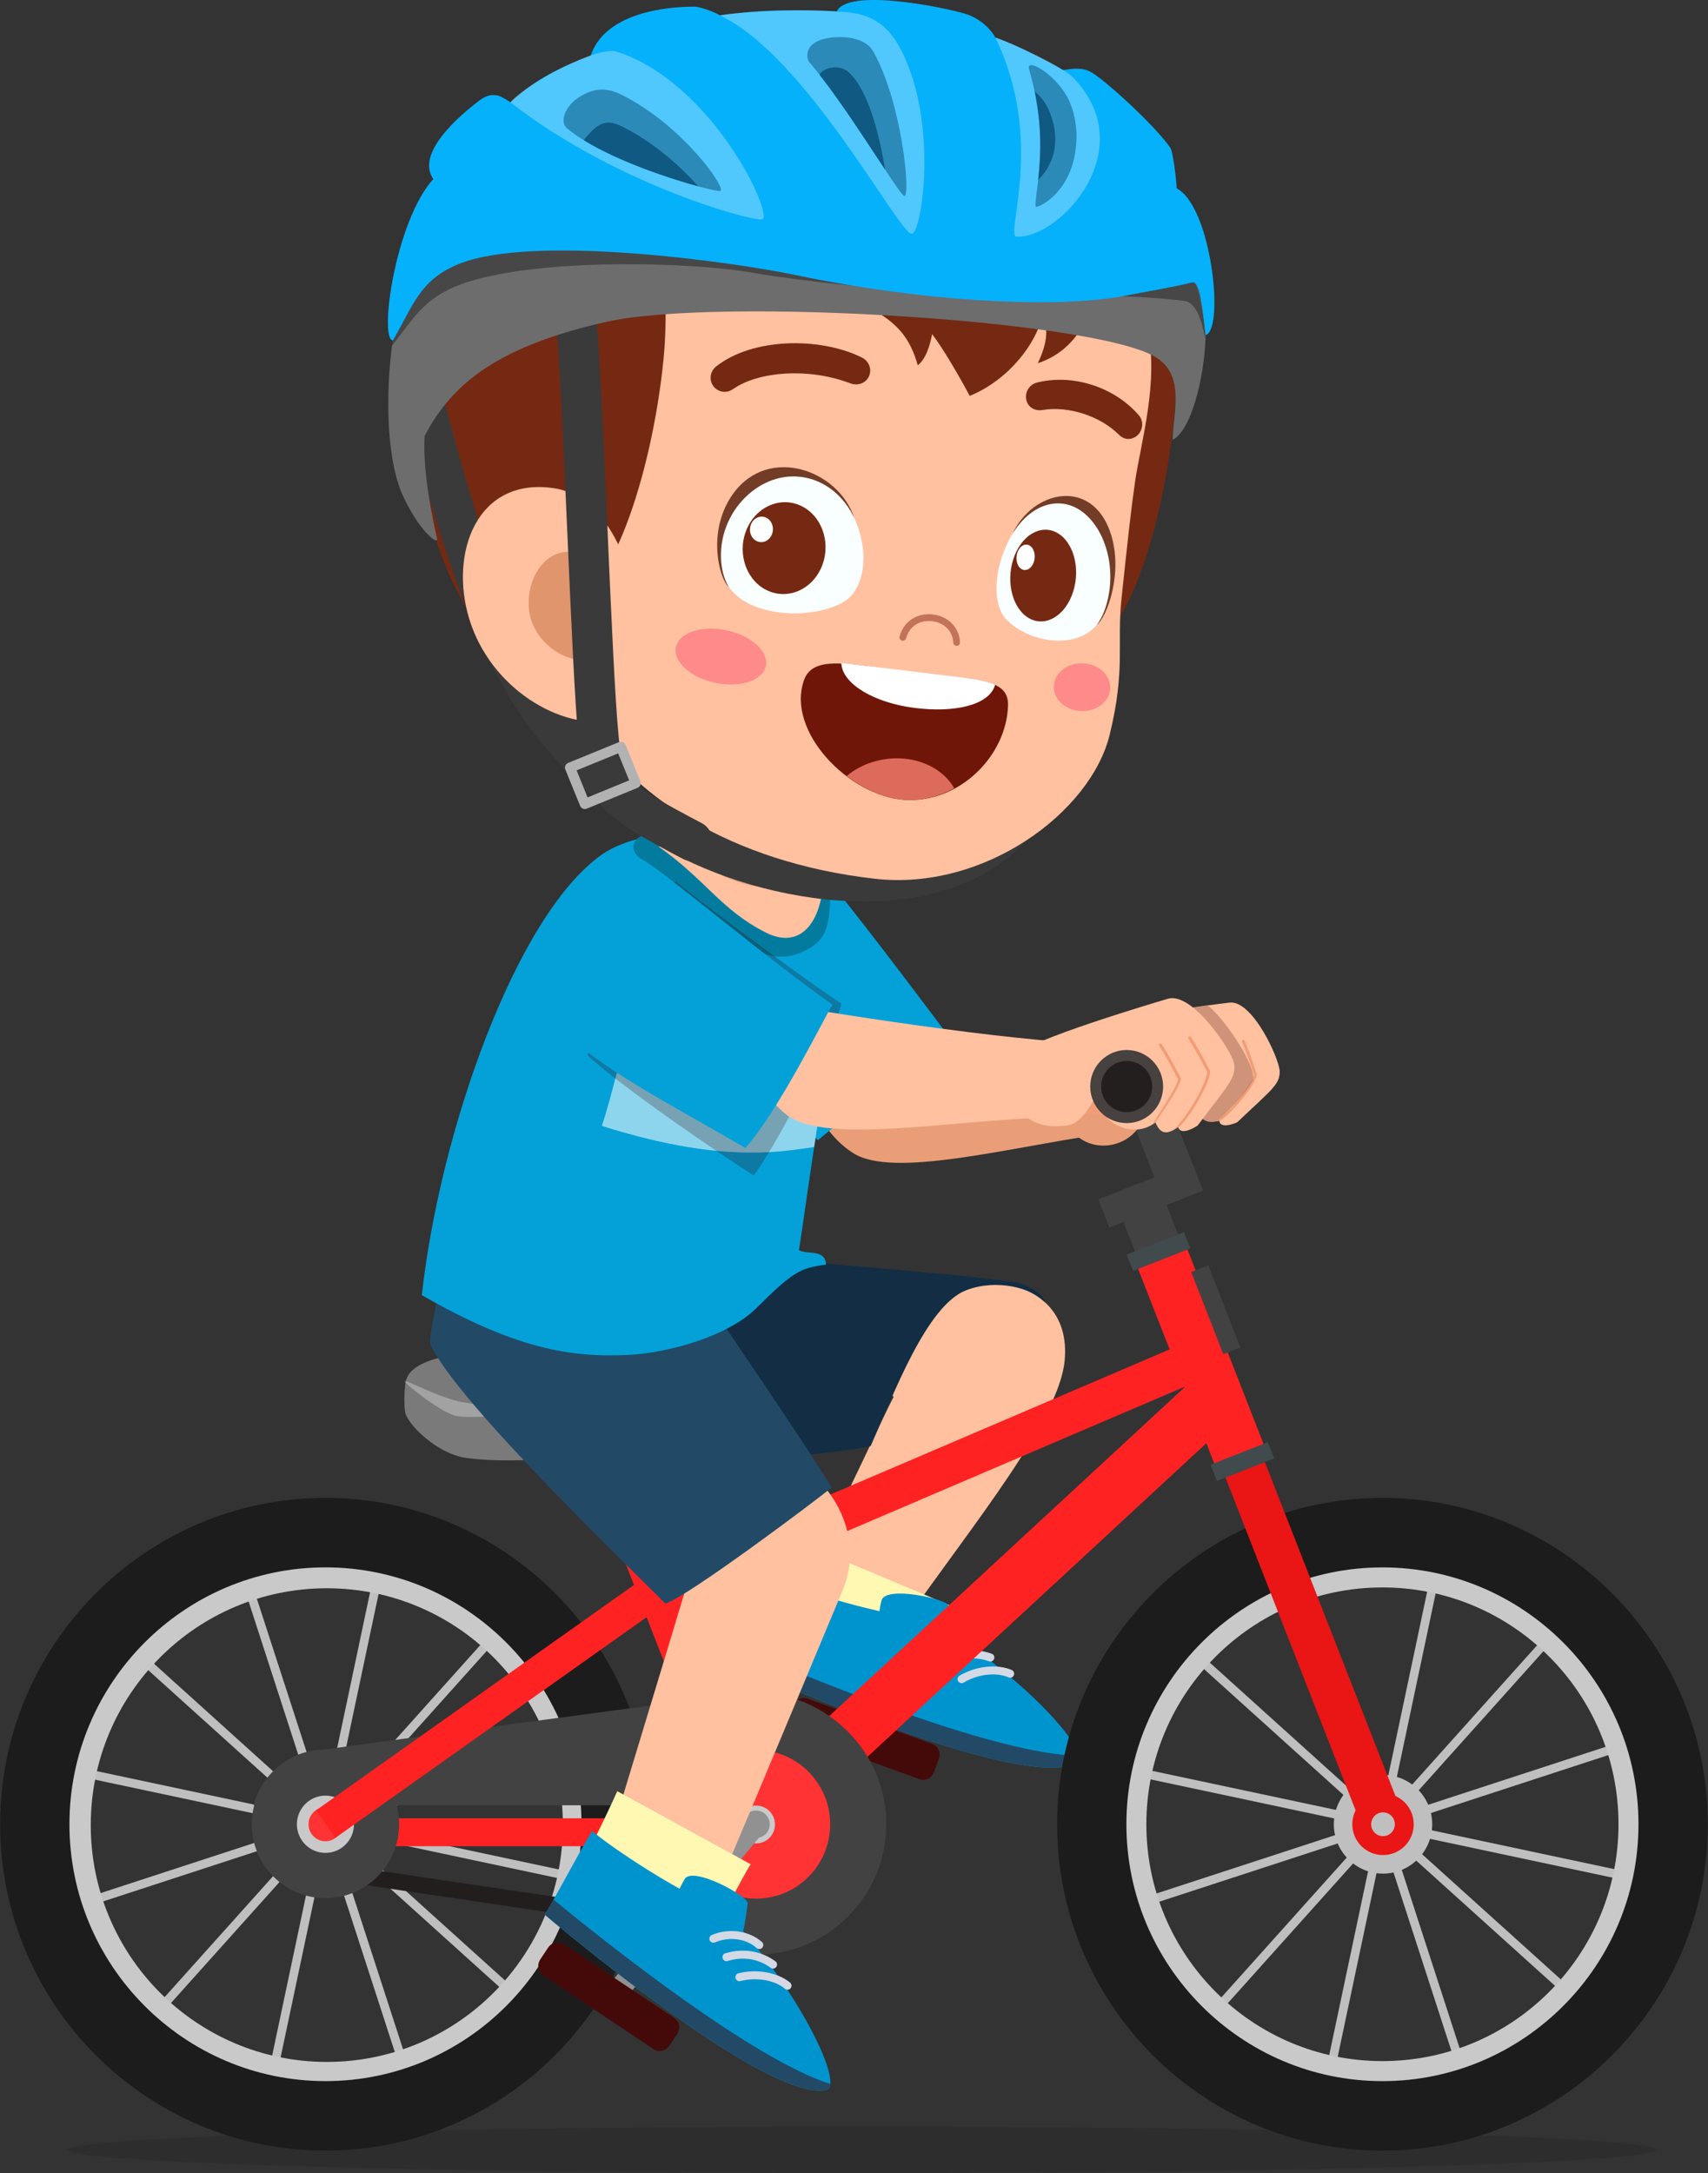 <svg width="125" height="159" xmlns="http://www.w3.org/2000/svg" xmlns:xlink="http://www.w3.org/1999/xlink" xml:space="preserve" overflow="hidden"><rect width="100%" height="100%" fill="#333333" stroke="none"/><defs><clipPath id="clip0"><rect x="1025" y="57" width="125" height="159"/></clipPath></defs><g clip-path="url(#clip0)" transform="translate(-1025 -57)"><path d="M59.106 114.709C60.591 115.75 65.727 118.121 66.365 118.089 71.331 111.049 77.499 103.529 77.906 99.269 78.218 96.007 76.353 93.584 71.543 93.377 66.354 93.155 62.079 92.768 58.829 92.681 56.474 94.397 64.822 101.359 65.396 101.897 64.627 103.316 61.762 109.635 59.106 114.709Z" fill="#FFC19F" transform="matrix(1 0 0 1.003 1025.01 57)"/><path d="M63.71 105.49C65.417 101.656 67.801 95.234 70.707 94.123 72.941 93.269 75.509 93.963 76.424 94.977 76.457 94.499 75.221 93.699 74.248 93.542 70.966 93.014 52.479 91.421 49.515 91.514 49.515 91.514 49.134 105.027 50.371 106.826 50.371 106.826 61.379 106.089 63.71 105.49Z" fill="#122D44" transform="matrix(1 0 0 1.003 1025.01 57)"/><path d="M56.604 118.81C56.553 118.976 66.716 123.23 66.822 123.048 67.734 121.471 69.09 118.076 69.589 117.148L58.734 112.597C58.147 114.476 56.975 117.619 56.604 118.81Z" fill="#FFF8B3" transform="matrix(1 0 0 1.003 1025.01 57)"/><path d="M69.682 119.187C69.664 118.609 69.519 117.848 69.431 117.163 69.365 116.654 64.782 115.642 64.502 116.761 64.43 117.048 64.382 117.304 64.35 117.54 63.568 117.361 62.722 117.151 61.835 116.905 59.907 116.372 58.2 115.798 57.024 115.312 56.522 117.068 55.947 120.176 55.406 122.131 55.406 122.131 74.871 130.79 78.784 128.599 79.886 127.982 75.651 123.065 69.682 119.187Z" fill="#0094CE" transform="matrix(1 0 0 1.003 1025.01 57)"/><path d="M55.717 120.899C55.612 121.337 55.508 121.759 55.405 122.131 55.405 122.131 74.87 130.79 78.783 128.599 78.938 128.512 78.985 128.338 78.939 128.095 73.029 127.978 60.58 122.956 55.717 120.899Z" fill="#224A66" transform="matrix(1 0 0 1.003 1025.01 57)"/><path d="M70.973 120.1C71.121 120.167 71.294 120.109 71.364 119.963 71.434 119.818 71.373 119.642 71.227 119.572 70.106 119.034 68.597 119.253 67.556 120.115 67.431 120.218 67.414 120.403 67.516 120.528 67.556 120.575 67.608 120.607 67.663 120.622 67.752 120.647 67.852 120.629 67.928 120.566 68.8 119.845 70.052 119.65 70.973 120.1ZM72.367 121.194C72.516 121.26 72.688 121.171 72.743 121.018 72.799 120.865 72.72 120.698 72.567 120.643 71.355 120.199 70.012 120.375 68.883 121.114 68.748 121.203 68.71 121.384 68.799 121.52 68.839 121.581 68.9 121.623 68.967 121.641 69.045 121.663 69.132 121.652 69.205 121.604 70.536 120.731 71.757 120.972 72.367 121.194ZM74.034 121.83C72.956 121.367 71.388 121.541 70.214 122.245 70.076 122.328 70.03 122.508 70.114 122.647 70.154 122.714 70.217 122.759 70.287 122.779 70.362 122.8 70.444 122.791 70.516 122.748 71.538 122.135 72.898 121.967 73.804 122.37 73.956 122.438 74.125 122.364 74.189 122.216 74.251 122.066 74.182 121.893 74.034 121.83Z" fill="#D3DAE5" transform="matrix(1 0 0 1.003 1025.01 57)"/><path d="M67.307 129.805 58.135 126.487C57.72 126.337 57.515 125.853 57.677 125.405L58.022 124.452C58.184 124.005 58.652 123.763 59.066 123.913L68.238 127.231C68.653 127.381 68.858 127.866 68.696 128.313L68.351 129.266C68.189 129.714 67.722 129.954 67.307 129.805Z" fill="#440A0A" transform="matrix(1 0 0 1.003 1025.01 57)"/><path d="M121.242 156.837C121.242 157.774 95.2 158.534 63.074 158.534 30.948 158.534 4.905 157.774 4.905 156.837 4.905 155.9 30.948 155.14 63.074 155.14 95.2 155.14 121.242 155.9 121.242 156.837Z" fill="#000000" fill-opacity="0.11" transform="matrix(1 0 0 1.003 1025.01 57)"/><path d="M2.95 128.983 3.081 128.362 22.718 132.526 7.794 119.102 8.218 118.631 23.133 132.059 16.93 112.967 17.533 112.771 23.745 131.86 27.909 112.221 28.53 112.353 24.364 131.991 37.79 117.067 38.262 117.491 24.836 132.415 43.924 126.202 44.121 126.804 25.033 133.017 44.67 137.182 44.538 137.802 24.901 133.638 39.825 147.063 39.401 147.533 24.477 134.109 30.69 153.197 30.086 153.394 23.874 134.305 19.71 153.943 19.09 153.811 23.254 134.174 9.829 149.098 9.358 148.673 22.783 133.749 3.695 139.963 3.498 139.359 22.586 133.147Z" fill="#BFBFBF" transform="matrix(1 0 0 1.003 1025.01 57)"/><path d="M1.844 133.144C1.844 145.329 11.723 155.208 23.909 155.208 36.095 155.208 45.974 145.329 45.974 133.144 45.974 120.958 36.095 111.079 23.909 111.079 11.723 111.079 1.844 120.958 1.844 133.144ZM6.632 133.144C6.632 123.602 14.367 115.866 23.909 115.866 33.451 115.866 41.186 123.601 41.186 133.144 41.186 142.686 33.451 150.421 23.909 150.421 14.368 150.421 6.632 142.686 6.632 133.144Z" fill="#C9C9C9" transform="matrix(1 0 0 1.003 1025.01 57)"/><path d="M0 133.082C0 119.953 10.681 109.273 23.809 109.273 36.938 109.273 47.619 119.954 47.619 133.082 47.619 146.21 36.938 156.892 23.809 156.892 10.681 156.892 0 146.212 0 133.082ZM5.072 133.082C5.072 143.414 13.477 151.821 23.809 151.821 34.142 151.821 42.548 143.415 42.548 133.082 42.548 122.749 34.142 114.343 23.809 114.343 13.477 114.343 5.072 122.75 5.072 133.082Z" fill="#1C1C1C" transform="matrix(1 0 0 1.003 1025.01 57)"/><path d="M80.304 128.985 80.434 128.364 100.072 132.528 85.148 119.103 85.572 118.632 100.496 132.058 94.284 112.97 94.886 112.773 101.098 131.861 105.262 112.223 105.882 112.356 101.718 131.992 115.144 117.068 115.615 117.492 102.19 132.416 121.278 126.204 121.475 126.807 102.387 133.019 122.024 137.183 121.892 137.804 102.255 133.64 117.179 147.065 116.754 147.534 101.83 134.11 108.042 153.198 107.44 153.395 101.228 134.306 97.064 153.944 96.444 153.812 100.608 134.175 87.183 149.099 86.712 148.675 100.136 133.751 81.048 139.964 80.852 139.361 99.94 133.148Z" fill="#BFBFBF" transform="matrix(1 0 0 1.003 1025.01 57)"/><path d="M79.099 133.083C79.099 145.269 88.977 155.148 101.163 155.148 113.349 155.148 123.228 145.269 123.228 133.083 123.228 120.898 113.349 111.019 101.163 111.019 88.977 111.019 79.099 120.898 79.099 133.083ZM83.886 133.083C83.886 123.541 91.621 115.806 101.163 115.806 110.704 115.806 118.44 123.541 118.44 133.083 118.44 142.625 110.705 150.361 101.163 150.361 91.622 150.361 83.886 142.626 83.886 133.083Z" fill="#C9C9C9" transform="matrix(1 0 0 1.003 1025.01 57)"/><path d="M97.606 133.083C97.606 135.071 99.218 136.683 101.206 136.683 103.194 136.683 104.806 135.071 104.806 133.083 104.806 131.096 103.194 129.484 101.206 129.484 99.218 129.484 97.606 131.096 97.606 133.083Z" fill="#BFBFBF" transform="matrix(1 0 0 1.003 1025.01 57)"/><path d="M77.354 133.083C77.354 119.954 88.035 109.274 101.163 109.274 114.291 109.274 124.973 119.955 124.973 133.083 124.973 146.213 114.291 156.893 101.163 156.893 88.035 156.893 77.354 146.213 77.354 133.083ZM82.425 133.083C82.425 143.415 90.831 151.822 101.163 151.822 111.495 151.822 119.902 143.417 119.902 133.083 119.902 122.75 111.496 114.345 101.163 114.345 90.831 114.345 82.425 122.751 82.425 133.083Z" fill="#1C1C1C" transform="matrix(1 0 0 1.003 1025.01 57)"/><path d="M98.958 133.083C98.958 134.325 99.964 135.331 101.206 135.331 102.448 135.331 103.455 134.325 103.455 133.083 103.455 131.841 102.449 130.835 101.206 130.835 99.964 130.835 98.958 131.843 98.958 133.083Z" fill="#EA1515" transform="matrix(1 0 0 1.003 1025.01 57)"/><path d="M52.407 141.225C51.534 141.225 26.514 137.483 23.666 137.058L23.838 135.891C34.893 137.546 51.627 140.017 52.413 140.045L52.407 141.225Z" fill="#231E1E" transform="matrix(1 0 0 1.003 1025.01 57)"/><path d="M70.321 93.601 74.409 93.601 74.409 141.313 70.321 141.313Z" fill="#FF2222" transform="matrix(0.677 0.736 -0.734 0.679 1134.51 41.605)"/><path d="M48.102 99.357 50.508 99.357 50.508 136.582 48.102 136.582Z" fill="#424242" transform="matrix(0.931 -0.366 0.365 0.933 985.385 83.19)"/><path d="M48.739 108.718 52.735 108.718 52.735 134.159 48.739 134.159Z" fill="#FF2222" transform="matrix(0.931 -0.366 0.365 0.933 984.218 83.954)"/><path d="M22.777 132.647 54.451 132.647 54.451 134.684 22.777 134.684Z" fill="#FF2222" transform="matrix(1 0 0 1.003 1025.01 57)"/><path d="M64.671 131.698C63.993 127.053 60.054 123.468 55.222 123.468 54.369 123.468 23.753 127.629 23.753 127.629 21.245 127.654 19.162 129.376 18.553 131.698L64.671 131.698Z" fill="#424242" transform="matrix(1 0 0 1.003 1025.01 57)"/><path d="M29.198 133.083C29.198 136.061 26.785 138.474 23.807 138.474 20.83 138.474 18.416 136.061 18.416 133.083 18.416 130.106 20.83 127.692 23.807 127.692 26.785 127.692 29.198 130.106 29.198 133.083Z" fill="#424242" transform="matrix(1 0 0 1.003 1025.01 57)"/><path d="M21.719 133.083C21.719 134.237 22.654 135.172 23.807 135.172 24.961 135.172 25.896 134.236 25.896 133.083 25.896 131.929 24.96 130.994 23.807 130.994 22.653 130.995 21.719 131.93 21.719 133.083Z" fill="#C9C9C9" transform="matrix(1 0 0 1.003 1025.01 57)"/><path d="M25.047 133.083C25.047 133.768 24.492 134.323 23.807 134.323 23.123 134.323 22.568 133.768 22.568 133.083 22.568 132.399 23.123 131.844 23.807 131.844 24.492 131.844 25.047 132.399 25.047 133.083Z" fill="#FF3333" transform="matrix(1 0 0 1.003 1025.01 57)"/><path d="M1087.07 183.721C1090.79 187.451 1090.79 193.498 1087.07 197.228 1083.35 200.958 1077.32 200.958 1073.6 197.228 1069.88 193.498 1069.88 187.451 1073.6 183.721 1077.32 179.992 1083.35 179.992 1087.07 183.721Z" fill="#424242"/><path d="M49.897 133.083C49.897 136.08 52.325 138.508 55.322 138.508 58.318 138.508 60.746 136.08 60.746 133.083 60.746 130.087 58.318 127.659 55.322 127.659 52.327 127.659 49.897 130.088 49.897 133.083Z" fill="#FF3333" transform="matrix(1 0 0 1.003 1025.01 57)"/><path d="M56.766 133.233C56.766 133.996 56.147 134.615 55.384 134.615 54.62 134.615 54.001 133.996 54.001 133.233 54.001 132.469 54.62 131.85 55.384 131.85 56.147 131.85 56.766 132.469 56.766 133.233Z" fill="#C9C9C9" transform="matrix(0.789 -0.615 0.613 0.791 954.966 119.173)"/><path d="M54.322 133.083C54.322 133.635 54.77 134.082 55.323 134.082 55.874 134.082 56.322 133.635 56.322 133.083 56.322 132.532 55.874 132.083 55.323 132.083 54.77 132.084 54.322 132.532 54.322 133.083Z" fill="#919191" transform="matrix(1 0 0 1.003 1025.01 57)"/><path d="M24.54 134.069 23.133 132.059 48.031 114.464 49.447 116.469Z" fill="#FF2222" transform="matrix(1 0 0 1.003 1025.01 57)"/><path d="M45.622 145.972 44.416 144.964 54.726 132.572 55.932 133.581Z" fill="#919191" transform="matrix(1 0 0 1.003 1025.01 57)"/><path d="M29.649 103.084C29.93 104.015 31.978 106.035 34.064 106.351 39.66 107.197 56.255 105.047 56.547 102.115 56.745 100.14 30.825 96.03 29.698 100.733 29.609 101.108 29.517 102.295 29.649 103.084Z" fill="#7A7A7A" transform="matrix(1 0 0 1.003 1025.01 57)"/><path d="M39.704 102.973C39.456 103.013 34.328 103.62 33.223 103.256 31.938 102.833 29.296 100.693 29.628 100.748 29.991 100.808 32.025 101.867 33.495 102.219 34.93 102.564 40.037 102.919 39.704 102.973Z" fill="#FFFFFF" fill-opacity="0.3" transform="matrix(1 0 0 1.003 1025.01 57)"/><path d="M47.84 149.503 39.721 144.097C39.353 143.851 39.27 143.332 39.534 142.937L40.096 142.094C40.359 141.697 40.872 141.575 41.238 141.82L49.357 147.226C49.725 147.47 49.808 147.99 49.544 148.386L48.982 149.229C48.719 149.624 48.208 149.747 47.84 149.503Z" fill="#440A0A" transform="matrix(1 0 0 1.003 1025.01 57)"/><path d="M91.582 90.268 94.678 90.268 94.678 134.77 91.582 134.77Z" fill="#EA1515" transform="matrix(0.931 -0.366 0.365 0.933 990.387 98.853)"/><path d="M83.392 87.968 86.782 87.968 86.782 96.011 83.392 96.011Z" fill="#424242" transform="matrix(0.931 -0.366 0.365 0.933 997.328 94.481)"/><path d="M85.969 91.255 89.848 91.255 89.848 107.135 85.969 107.135Z" fill="#FF2222" transform="matrix(0.931 -0.366 0.365 0.933 994.889 96.018)"/><path d="M88.636 106.098 93.14 106.098 93.14 107.375 88.636 107.375Z" fill="#414A4C" transform="matrix(0.931 -0.366 0.365 0.933 992.349 97.623)"/><path d="M80.502 86.167 87.867 86.167 87.867 88.374 80.502 88.374Z" fill="#424242" transform="matrix(0.931 -0.366 0.365 0.933 998.983 93.831)"/><path d="M89.537 98.783 90.749 98.309C90.759 98.305 90.764 98.293 90.76 98.283L88.426 92.326C88.421 92.316 88.41 92.311 88.399 92.315L87.187 92.789C87.177 92.792 87.172 92.805 87.176 92.815L89.51 98.772C89.515 98.782 89.527 98.788 89.537 98.783Z" fill="#424242" transform="matrix(1 0 0 1.003 1025.01 57)"/><path d="M82.505 90.758 87.008 90.758 87.008 92.035 82.505 92.035Z" fill="#414A4C" transform="matrix(0.931 -0.366 0.365 0.933 997.521 94.32)"/><path d="M66.142 85.624 69.081 85.624 69.081 129.938 66.142 129.938Z" fill="#FF2222" transform="matrix(0.392 0.922 -0.919 0.393 1165.19 60.321)"/><path d="M83.915 80.875 86.865 80.875 86.865 87.681 83.915 87.681Z" fill="#424242" transform="matrix(0.931 -0.366 0.365 0.933 1000.15 94.075)"/><path d="M100.339 133.083C100.339 133.562 100.727 133.951 101.206 133.951 101.685 133.951 102.073 133.562 102.073 133.083 102.073 132.605 101.685 132.216 101.206 132.216 100.727 132.216 100.339 132.605 100.339 133.083Z" fill="#BFBFBF" transform="matrix(1 0 0 1.003 1025.01 57)"/><path d="M43.688 137.242C43.621 137.465 51.377 140.364 51.497 140.108 52.178 138.657 57.742 125.373 61.668 115.997 63.596 111.392 60.053 106.09 54.636 105.459L53.349 105.309C52.706 107.665 44.178 135.635 43.688 137.242Z" fill="#FFC19F" transform="matrix(1 0 0 1.003 1025.01 57)"/><path d="M41.994 137.327C41.915 137.509 51.136 142.556 51.281 142.353 52.359 140.845 54.334 136.891 54.931 136.001L45.163 130.67C44.359 132.504 42.502 136.164 41.994 137.327Z" fill="#FFF8B3" transform="matrix(1 0 0 1.003 1025.01 57)"/><path d="M54.381 140.873C54.526 140.312 54.602 139.542 54.711 138.859 54.791 138.353 50.678 136.091 50.094 137.086 49.944 137.34 49.825 137.572 49.729 137.79 49.027 137.399 48.277 136.958 47.494 136.473 45.794 135.417 44.318 134.388 43.325 133.589 42.351 135.131 40.922 137.953 39.852 139.676 39.852 139.676 56.089 153.468 60.462 152.469 61.695 152.186 59.016 146.276 54.381 140.873Z" fill="#0094CE" transform="matrix(1 0 0 1.003 1025.01 57)"/><path d="M40.5 138.581C40.276 138.972 40.057 139.347 39.854 139.675 39.854 139.675 56.092 153.467 60.464 152.467 60.637 152.428 60.732 152.274 60.756 152.028 55.116 150.251 44.586 141.925 40.5 138.581Z" fill="#224A66" transform="matrix(1 0 0 1.003 1025.01 57)"/><path d="M55.362 142.112C55.485 142.219 55.667 142.212 55.776 142.091 55.885 141.971 55.875 141.786 55.755 141.677 54.83 140.845 53.321 140.631 52.08 141.163 51.931 141.227 51.863 141.399 51.926 141.548 51.951 141.605 51.992 141.651 52.041 141.681 52.12 141.73 52.22 141.741 52.312 141.702 53.35 141.257 54.606 141.422 55.362 142.112ZM56.392 143.554C56.516 143.659 56.706 143.622 56.802 143.492 56.898 143.361 56.87 143.178 56.739 143.082 55.701 142.316 54.363 142.105 53.071 142.496 52.916 142.544 52.828 142.707 52.876 142.862 52.898 142.932 52.943 142.989 53.002 143.026 53.071 143.069 53.158 143.082 53.241 143.057 54.765 142.596 55.87 143.169 56.392 143.554ZM57.812 144.635C56.909 143.888 55.355 143.612 54.03 143.957 53.873 143.997 53.779 144.158 53.819 144.314 53.839 144.389 53.886 144.45 53.949 144.489 54.015 144.529 54.097 144.544 54.178 144.523 55.331 144.224 56.684 144.445 57.439 145.086 57.566 145.194 57.749 145.172 57.852 145.047 57.955 144.922 57.937 144.737 57.812 144.635Z" fill="#D3DAE5" transform="matrix(1 0 0 1.003 1025.01 57)"/><path d="M48.683 116.987C50.401 116.438 59.75 109.424 60.844 108.528 59.721 106.507 51.934 95.125 49.977 92.272 46.805 92.409 35.84 89.669 33.804 89.716 32.279 92.508 31.305 97.67 31.488 98.075 33.381 102.277 46.692 114.95 48.683 116.987Z" fill="#224A66" transform="matrix(1 0 0 1.003 1025.01 57)"/><path d="M83.714 80.354C84.002 81.777 82.959 83.19 81.381 83.509 79.805 83.828 78.293 82.934 78.005 81.512 77.716 80.09 78.76 78.677 80.337 78.357 81.912 78.038 83.425 78.932 83.714 80.354Z" fill="#EA9E78" transform="matrix(1 0 0 1.003 1025.01 57)"/><path d="M80.257 82.787C80.516 81.815 81.614 77.412 81.495 76.72 73.707 77.229 60.44 76.454 58.224 76.263 58.224 76.263 58.848 81.903 62.468 84.144 65.35 85.927 73.441 83.805 80.257 82.787Z" fill="#EA9E78" transform="matrix(1 0 0 1.003 1025.01 57)"/><path d="M86.547 74.494C84.077 75.573 81.537 77.121 81.295 77.861 80.869 79.156 83.532 80.073 86.399 80.526 86.888 80.603 87.872 80.501 89.016 80.42 89.109 80.234 89.205 80.049 89.272 79.846 89.996 77.643 88.776 75.264 86.547 74.494Z" fill="#F29D77" transform="matrix(1 0 0 1.003 1025.01 57)"/><path d="M90.535 81.873C90.147 82.049 89.272 82.317 89.221 81.757 88.657 81.915 87.948 81.913 87.763 81.193 86.006 82.136 84.288 80.382 84.532 79.928 85.614 77.911 87.162 78.335 86.85 79.055 86.683 79.439 86.311 79.634 86.38 79.754 86.501 79.767 87.246 78.967 87.167 78.652 87.05 78.187 86.819 77.866 86.388 77.177 84.79 76.85 84.095 79.361 82.29 79.456 80.992 79.524 78.144 77.077 79.546 75.117 80.088 74.36 88.864 73.273 89.979 73.142 91.664 72.946 93.627 77.266 93.644 78.154 93.664 79.122 93.033 79.507 90.535 81.873Z" fill="#FFC19F" transform="matrix(1 0 0 1.003 1025.01 57)"/><path d="M91.847 78.016C91.697 77.561 91.417 76.714 91.079 75.924 91.055 75.871 90.995 75.847 90.942 75.87 90.89 75.893 90.866 75.953 90.888 76.005 91.224 76.787 91.502 77.629 91.652 78.081 91.703 78.235 91.739 78.347 91.761 78.401 91.857 78.605 90.606 80.595 88.996 81.81 89.075 81.809 89.339 81.712 89.424 81.673 90.719 80.618 92.105 78.725 91.955 78.329 91.933 78.275 91.897 78.167 91.847 78.016Z" fill="#F29D77" transform="matrix(1 0 0 1.003 1025.01 57)"/><path d="M89.832 78.184C89.682 77.726 89.401 76.876 89.058 76.078 89.035 76.025 88.975 76.001 88.922 76.024 88.87 76.047 88.846 76.107 88.868 76.159 89.208 76.949 89.486 77.794 89.635 78.249 89.684 78.396 89.72 78.503 89.74 78.557 89.846 78.836 87.534 81.263 87.541 81.295 87.628 81.251 87.666 81.248 87.763 81.194 88.693 80.216 90.089 78.817 89.933 78.485 89.909 78.433 89.879 78.326 89.832 78.184Z" fill="#F29D77" transform="matrix(1 0 0 1.003 1025.01 57)"/><path d="M69.231 75.354C65.907 70.924 60.186 63.416 59.549 63.084 56.483 64.008 50.778 68.477 50.987 71.9 51.132 74.249 55.39 78.344 59.839 83.182 63.145 80.526 68.437 76.003 69.231 75.354Z" fill="#03A1D8" transform="matrix(1 0 0 1.003 1025.01 57)"/><path d="M30.862 94.486C37.656 98.365 41.705 99.057 45.978 98.844 48.9 98.698 53.271 97.487 55.343 95.431 58.081 92.716 58.59 92.503 60.447 92.256 60.367 91.054 59.01 91.572 58.455 91.19 58.543 91.062 60.413 76.782 62.154 68.733 62.586 66.738 60.796 63.914 58.984 62.767 54.751 60.088 47.196 60.109 44.011 62.36 37.692 66.83 32.146 82.733 30.862 94.486Z" fill="#03A1D8" transform="matrix(1 0 0 1.003 1025.01 57)"/><path d="M55.354 69.339C55.696 69.512 56.042 69.635 56.384 69.71 57.201 69.887 58.017 69.789 58.788 69.414 60.323 68.669 60.8 67.919 60.753 64.552 57.1 62.254 51.226 60.381 46.873 61.01 46.238 61.332 46.088 62.084 46.896 62.668 48.224 63.627 49.724 64.934 50.777 65.912 52.072 67.115 53.415 68.359 55.354 69.339Z" fill="#037B9F" transform="matrix(1 0 0 1.003 1025.01 57)"/><path d="M62.309 55.261 60.101 65.454C59.667 67.688 58.282 69.165 56.02 68.023 52.761 66.377 51.651 64.205 48.216 61.778L50.043 52.787 62.309 55.261Z" fill="#FFC19F" transform="matrix(1 0 0 1.003 1025.01 57)"/><path d="M60.562 63.298C60.674 62.864 61.325 59.862 61.455 59.489 58.144 56.975 52.662 55.661 48.756 53.515 48.632 53.642 48.48 53.737 48.374 53.884 46.54 56.418 47.792 60.452 51.169 62.897 54.547 65.343 58.885 65.347 60.562 63.298Z" fill="#6B1808" fill-opacity="0.18" transform="matrix(1 0 0 1.003 1025.01 57)"/><path d="M46.097 74.561C45.659 76.138 44.696 80.168 44.039 82.139 48.507 83.54 52.549 84.265 56.373 84.047 57.464 83.984 58.519 83.832 59.574 83.68 59.92 81.373 60.324 78.779 60.755 76.219 56.259 76.514 51.48 75.611 46.097 74.561Z" fill="#FFFFFF" fill-opacity="0.55" transform="matrix(1 0 0 1.003 1025.01 57)"/><path d="M61.565 73.214C58.098 70.928 49.632 64.563 49.489 64.309 46.585 65.827 43.399 75.346 42.989 76.986 45.174 79.078 52.959 84.394 55.157 85.757 56.977 83.32 61.254 74.968 61.565 73.214Z" fill="#350303" fill-opacity="0.24" transform="matrix(1 0 0 1.003 1025.01 57)"/><path d="M87.837 81.287 82.362 78.974C81.623 78.878 76.093 77.04 76.093 77.04L85.046 73.812C85.986 73.577 87.227 73.478 88.397 73.367 89.353 74.059 91.654 77.251 91.711 78.574 91.741 79.26 89.225 81.746 88.994 81.81 88.3 81.876 88.003 81.781 87.837 81.287Z" fill="#350303" fill-opacity="0.24" transform="matrix(1 0 0 1.003 1025.01 57)"/><path d="M75.898 81.555C76.262 80.615 77.602 76.692 77.556 75.992 69.66 75.402 56.272 73.165 54.054 72.74 54.054 72.74 54.16 78.732 57.579 81.344 60.302 83.425 68.905 81.843 75.898 81.555Z" fill="#FFC19F" transform="matrix(1 0 0 1.003 1025.01 57)"/><path d="M82.034 74.929C79.583 76.53 77.143 78.648 77.016 79.485 76.794 80.949 79.813 81.45 82.964 81.417 83.502 81.411 84.538 81.125 85.748 80.832 85.815 80.616 85.884 80.4 85.919 80.169 86.297 77.679 84.56 75.351 82.034 74.929Z" fill="#F29D77" transform="matrix(1 0 0 1.003 1025.01 57)"/><path d="M87.638 82.111C87.253 82.37 86.366 82.815 86.211 82.224 85.257 82.894 84.876 82.622 84.547 81.883 82.836 83.212 80.679 81.643 80.859 81.112 81.652 78.757 83.388 78.932 83.183 79.758 83.073 80.2 82.711 80.476 82.806 80.591 82.938 80.583 83.591 79.591 83.45 79.269 83.241 78.791 82.935 78.489 82.35 77.829 80.58 77.768 80.019 81.841 78.073 82.103 74.058 82.643 73.502 79.212 74.65 76.859 75.094 75.949 84.296 73.2 85.468 72.859 87.237 72.344 90.12 76.616 90.3 77.564 90.493 78.6 89.888 79.126 87.638 82.111Z" fill="#FFC19F" transform="matrix(1 0 0 1.003 1025.01 57)"/><path d="M88.347 77.745C88.104 77.284 87.651 76.427 87.146 75.643 87.111 75.591 87.042 75.575 86.991 75.61 86.939 75.643 86.925 75.713 86.957 75.765 87.458 76.542 87.908 77.393 88.151 77.851 88.233 78.006 88.292 78.119 88.324 78.175 88.463 78.375 87.483 80.733 85.979 82.325 86.063 82.31 86.329 82.157 86.412 82.1 87.607 80.737 88.751 78.459 88.518 78.062 88.486 78.006 88.428 77.896 88.347 77.745Z" fill="#F29D77" transform="matrix(1 0 0 1.003 1025.01 57)"/><path d="M86.219 78.287C85.975 77.824 85.521 76.964 85.011 76.171 84.976 76.119 84.908 76.103 84.855 76.137 84.803 76.171 84.789 76.24 84.822 76.292 85.328 77.076 85.78 77.932 86.022 78.391 86.1 78.54 86.157 78.648 86.189 78.702 86.354 78.982 84.317 81.999 84.33 82.031 84.414 81.969 84.455 81.96 84.549 81.883 85.368 80.668 86.609 78.917 86.383 78.59 86.348 78.54 86.296 78.431 86.219 78.287Z" fill="#F29D77" transform="matrix(1 0 0 1.003 1025.01 57)"/><path d="M85.1 79.525C84.957 80.992 83.652 82.064 82.186 81.921 80.72 81.778 79.648 80.474 79.791 79.007 79.935 77.541 81.239 76.469 82.705 76.612 84.17 76.755 85.243 78.059 85.1 79.525Z" fill="#474140" transform="matrix(1 0 0 1.003 1025.01 57)"/><path d="M84.305 79.448C84.204 80.475 83.29 81.225 82.265 81.125 81.238 81.024 80.487 80.111 80.588 79.085 80.688 78.058 81.601 77.307 82.628 77.408 83.653 77.507 84.404 78.421 84.305 79.448Z" fill="#231F1F" transform="matrix(1 0 0 1.003 1025.01 57)"/><path d="M46.897 62.668C44.172 64.429 39.582 71.29 41.15 74.7 42.227 77.04 48.141 80.041 54.543 83.744 57.005 80.989 60.367 74.161 60.91 73.291 55.803 69.7 47.672 62.833 46.897 62.668Z" fill="#03A1D8" transform="matrix(1 0 0 1.003 1025.01 57)"/><path d="M63.214 65.762C58.219 65.762 53.024 64.273 49.264 62.263 48.544 61.878 48.273 60.985 48.657 60.267 49.046 59.547 49.948 59.283 50.653 59.663 57.776 63.468 69.893 64.902 74.135 57.701 74.551 56.995 75.451 56.767 76.154 57.178 76.854 57.59 77.091 58.496 76.676 59.197 73.853 63.991 68.654 65.762 63.214 65.762Z" fill="#3A3A3A" transform="matrix(1 0 0 1.003 1025.01 57)"/><path d="M30.41 26.29C29.752 44.797 38.229 52.884 53.217 56.257 67.759 59.529 84.579 45.727 84.766 27.649 84.87 17.611 77.085 8.421 62.899 7.179 47.799 5.858 30.941 11.315 30.41 26.29Z" fill="#752912" transform="matrix(1 0 0 1.003 1025.01 57)"/><path d="M75.666 21.607C75.292 23.419 76.852 46.74 79.38 46.986 81.907 47.233 84.574 40.297 85.642 32.71 86.662 25.47 86.069 20.528 82.022 18.242 79.811 16.993 76.113 19.443 75.666 21.607Z" fill="#752912" transform="matrix(1 0 0 1.003 1025.01 57)"/><path d="M40.486 23.205C39.616 25.501 40.607 49.011 43.758 53.73 46.524 57.872 53.167 62.873 64.005 64.106 72.014 65.018 79.805 59.273 81.2 53.607 82.378 48.817 81.717 46.961 82.069 43.651 82.546 39.182 82.771 37.118 83.07 35.068 83.45 32.458 84.867 27.593 83.937 24.026 82.334 17.873 72.369 14.062 61.635 13.051 51.595 12.104 43.64 14.893 40.486 23.205Z" fill="#FFC19F" transform="matrix(1 0 0 1.003 1025.01 57)"/><path d="M48.553 26.164C47.738 34.538 44.517 44.459 40.974 44.009 38.498 43.694 32.135 38.627 30.764 31.694 29.913 27.394 30.575 20.996 31.969 16.826 34.298 9.858 40.868 7.461 45.032 10.11 48.044 12.026 49.135 20.191 48.553 26.164Z" fill="#752912" transform="matrix(1 0 0 1.003 1025.01 57)"/><path d="M43.835 58.039C43.464 58.039 43.095 57.9 42.807 57.621 36.866 51.85 33.928 46.584 29.262 28.523 29.061 27.733 29.532 26.929 30.322 26.727 31.12 26.511 31.914 26.998 32.119 27.785 36.606 45.166 39.359 50.16 44.864 55.507 45.45 56.074 45.46 57.008 44.893 57.592 44.605 57.889 44.219 58.039 43.835 58.039Z" fill="#3A3A3A" transform="matrix(1 0 0 1.003 1025.01 57)"/><path d="M34.327 45.136C35.878 50.221 41.011 53.239 44.748 52.58 48.484 51.919 47.397 36.667 40.566 35.621 34.878 34.75 32.868 40.358 34.327 45.136Z" fill="#FFC19F" transform="matrix(1 0 0 1.003 1025.01 57)"/><path d="M38.752 44.776C39.134 46.934 41.642 48.67 43.455 47.997 44.161 47.735 42.652 40.211 41.51 40.256 39.579 40.333 38.372 42.617 38.752 44.776Z" fill="#E0956C" transform="matrix(1 0 0 1.003 1025.01 57)"/><path d="M58.831 49.616C59.508 47.709 62.309 48.506 66.272 48.972 66.479 48.996 67.285 49.098 67.492 49.126 71.446 49.659 73.828 49.451 73.763 51.479 73.646 55.145 70.204 58.623 66.16 58.348 62.131 58.074 57.501 53.363 58.831 49.616Z" fill="#701608" transform="matrix(1 0 0 1.003 1025.01 57)"/><path d="M69.826 57.508C68.727 58.097 67.484 58.438 66.161 58.348 64.734 58.251 63.241 57.58 61.956 56.61 63.185 55.581 64.922 55.15 66.479 55.382 67.902 55.592 69.174 56.356 69.826 57.508Z" fill="#DD6B5B" transform="matrix(1 0 0 1.003 1025.01 57)"/><path d="M61.569 48.455 61.562 48.365C61.562 48.365 66.305 48.912 67.951 49.133 69.459 49.335 71.989 49.517 72.817 49.966L72.788 50.052C72.303 51.447 69.85 52.013 66.923 51.644 63.998 51.275 61.697 49.927 61.569 48.455Z" fill="#FFFFFF" transform="matrix(1 0 0 1.003 1025.01 57)"/><path d="M49.461 47.209C49.239 48.268 50.531 49.436 52.346 49.816 54.162 50.198 55.814 49.647 56.036 48.588 56.258 47.529 54.967 46.361 53.151 45.98 51.336 45.599 49.683 46.149 49.461 47.209Z" fill="#FF8A8A" transform="matrix(1 0 0 1.003 1025.01 57)"/><path d="M77.115 50.065C77.084 51.027 77.982 51.836 79.121 51.874 80.26 51.913 81.209 51.163 81.24 50.201 81.273 49.239 80.374 48.43 79.235 48.391 78.096 48.353 77.147 49.103 77.115 50.065Z" fill="#FF8A8A" transform="matrix(1 0 0 1.003 1025.01 57)"/><path d="M66.043 46.744C66.162 46.755 66.275 46.679 66.306 46.561 66.529 45.718 67.257 45.228 68.164 45.313 69.075 45.399 69.715 46.029 69.756 46.88 69.763 47.017 69.88 47.122 70.015 47.115 70.152 47.108 70.257 46.992 70.25 46.856 70.198 45.765 69.359 44.928 68.21 44.819 67.068 44.712 66.11 45.361 65.827 46.434 65.792 46.566 65.871 46.701 66.003 46.737L66.043 46.744Z" fill="#C4735B" transform="matrix(1 0 0 1.003 1025.01 57)"/><path d="M75.942 26.496C76.708 24.908 76.704 23.786 76.249 23.138 75.809 24.984 73.927 27.654 70.958 28.884 70.212 27.474 68.982 25.375 68.207 24.375 68.058 25.129 67.794 26.144 67.158 26.651 66.604 24.71 65.752 23.712 64.096 22.714 61.394 21.086 59.077 19.939 56.069 17.793 53.58 16.018 52.053 14.261 52.086 10.737 52.098 9.517 56.153 10.874 57.968 10.614 60.997 14.183 66.79 14.673 70.167 15.269 74.923 16.107 79.144 18.283 79.699 20.562 80.265 22.888 78.636 25.631 75.942 26.496Z" fill="#752912" transform="matrix(1 0 0 1.003 1025.01 57)"/><path d="M74.139 38.859C72.69 41.212 72.581 43.944 73.543 45.076 74.993 46.782 78.732 47.582 80.358 45.467 81.932 43.418 81.652 39.385 79.588 37.467 77.779 35.788 75.542 36.583 74.139 38.859Z" fill="#F9FEFF" transform="matrix(1 0 0 1.003 1025.01 57)"/><path d="M81.248 38.834C79.879 34.847 75.583 35.75 74.09 38.941 75.538 36.59 77.849 36.048 79.519 37.6 80.552 38.56 81.199 40.156 81.248 41.868 81.289 43.234 80.921 44.727 80.267 45.579 80.977 45.048 82.254 41.766 81.248 38.834Z" fill="#723C27" transform="matrix(1 0 0 1.003 1025.01 57)"/><path d="M74.244 40.528C73.584 42.19 73.985 44.191 75.139 44.998 76.294 45.805 77.766 45.111 78.427 43.449 79.087 41.788 78.686 39.786 77.531 38.98 76.376 38.173 74.904 38.867 74.244 40.528Z" fill="#752912" transform="matrix(1 0 0 1.003 1025.01 57)"/><path d="M74.467 40.253C74.284 40.714 74.396 41.269 74.716 41.493 75.036 41.717 75.445 41.524 75.628 41.062 75.811 40.601 75.7 40.046 75.38 39.823 75.058 39.6 74.65 39.792 74.467 40.253Z" fill="#FEFFFE" transform="matrix(1 0 0 1.003 1025.01 57)"/><path d="M62.454 37.671C63.717 40.3 63.233 42.993 61.783 43.879 59.599 45.214 54.782 45.14 53.246 42.7 51.759 40.337 53.022 36.462 56.017 35.062 58.637 33.836 61.232 35.126 62.454 37.671Z" fill="#F9FEFF" transform="matrix(1 0 0 1.003 1025.01 57)"/><path d="M53.645 36.017C56.247 32.436 61.369 34.302 62.496 37.76 61.234 35.131 58.491 34.075 56.069 35.207 54.571 35.907 53.407 37.318 52.956 38.98 52.596 40.305 52.713 41.848 53.33 42.828 52.572 42.149 51.732 38.65 53.645 36.017Z" fill="#723C27" transform="matrix(1 0 0 1.003 1025.01 57)"/><path d="M54.701 38.468C53.912 40.117 54.469 42.133 55.947 42.973 57.424 43.812 59.261 43.155 60.05 41.507 60.839 39.858 60.281 37.841 58.803 37.001 57.327 36.163 55.489 36.82 54.701 38.468Z" fill="#752912" transform="matrix(1 0 0 1.003 1025.01 57)"/><path d="M54.975 38.198C54.756 38.656 54.911 39.215 55.32 39.448 55.73 39.681 56.24 39.499 56.458 39.041 56.677 38.583 56.522 38.025 56.112 37.791 55.703 37.557 55.193 37.74 54.975 38.198Z" fill="#FEFFFE" transform="matrix(1 0 0 1.003 1025.01 57)"/><path d="M75.853 27.918C78.486 27.236 81.579 28.241 83.349 30.314 83.706 30.732 83.642 31.388 83.226 31.764 83.001 31.966 82.719 32.049 82.452 32.016 82.222 31.988 82.02 31.857 81.839 31.678 80.523 30.38 78.224 29.585 76.266 29.913 75.73 30.002 75.212 29.71 75.097 29.16 74.982 28.611 75.322 28.056 75.853 27.918Z" fill="#752912" transform="matrix(1 0 0 1.003 1025.01 57)"/><path d="M52.394 26.741C55.041 24.639 59.999 24.56 63.069 26.084 63.578 26.337 63.82 26.928 63.586 27.449 63.354 27.968 62.75 28.167 62.221 27.965 59.198 26.811 55.516 27.083 53.663 28.369 53.446 28.519 53.203 28.6 52.959 28.584 52.676 28.564 52.403 28.43 52.214 28.19 51.865 27.74 51.948 27.095 52.394 26.741Z" fill="#752912" transform="matrix(1 0 0 1.003 1025.01 57)"/><path d="M50.656 62.828C50.422 62.828 50.186 62.773 49.968 62.657 44.175 59.606 42.79 58.705 42.324 53.975 42.05 51.152 41.789 45.184 41.509 38.865 41.229 32.516 40.939 25.951 40.63 22.554 40.555 21.743 41.154 21.024 41.967 20.951 42.712 20.885 43.497 21.475 43.568 22.285 43.882 25.752 44.173 32.352 44.455 38.736 44.731 45.013 44.994 50.944 45.261 53.689 45.576 56.892 45.802 57.129 51.344 60.048 52.064 60.428 52.34 61.32 51.96 62.039 51.696 62.541 51.183 62.828 50.656 62.828Z" fill="#3A3A3A" transform="matrix(1 0 0 1.003 1025.01 57)"/><path d="M88.229 24.451C87.501 12.782 74.63 2.874 59.79 2.192 46.279 1.571 32.689 7.829 29.004 23.377 28.33 26.222 27.904 32.902 29.544 36.314 30.765 38.854 32.095 39.811 31.972 39.277 31.638 37.81 30.923 34.467 31.061 31.822 33.11 27.851 36.66 25.211 44.366 23.481 52.581 21.637 80.704 23.368 84.72 26.151 86.691 27.518 85.863 30.058 85.805 32.093 87.101 31.453 88.122 27.809 88.229 24.451Z" fill="#6D6D6D" transform="matrix(1 0 0 1.003 1025.01 57)"/><path d="M88.204 24.496C87.475 12.828 74.632 2.874 59.79 2.192 46.279 1.571 32.689 7.829 29.004 23.377 28.885 23.88 28.773 24.529 28.669 25.232 30.419 23.064 31.097 21.441 34.725 20.421 40.379 18.832 50.726 19.132 55.095 19.901 61.812 21.083 78.19 22.24 81.656 21.651 82.288 21.543 85.834 21.818 86.722 21.967 87.434 22.087 87.903 23.11 88.195 24.724 88.198 24.648 88.201 24.572 88.204 24.496Z" fill="#000000" fill-opacity="0.35" transform="matrix(1 0 0 1.003 1025.01 57)"/><path d="M88.229 24.451C89.624 23.975 88.64 15.056 86.107 13.742 86.053 12.847 85.826 11.047 85.638 10.776 84.466 9.094 80.619 5.604 79.716 5.196 79.013 4.879 78.308 5.049 77.791 5.112 77.07 4.664 74.281 3.218 72.839 2.743 72.284 1.772 71.304 1.204 70.662 1.013 68.791 0.458 62.039-0.855 61.229 0.827 60.652 0.794 60.072 0.774 59.49 0.763 56.9 0.718 55.136 0.779 52.676 1.121 52.381 0.915 51.24 0.49 50.841 0.488 48.632 0.474 44.259 0.974 43.222 4.051 41.038 4.912 39.253 5.702 37.348 7.464 36.928 7.193 36.605 6.997 36.331 6.953 35.761 6.863 35.363 7.105 34.919 7.448 32.738 9.135 30.58 11.444 31.701 13.061 28.931 16.101 27.708 24.735 28.742 24.837 30.255 22.243 30.703 20.448 33.503 19.284 38.883 17.048 53.557 19.089 58.279 20.077 66.97 21.895 77.239 22.648 82.684 21.508 83.31 21.378 86.034 20.917 87.234 20.604 87.828 20.45 88.001 22.66 88.229 24.451Z" fill="#06B1FC" transform="matrix(1 0 0 1.003 1025.01 57)"/><path d="M61.312 0.855C63.521 0.901 64.893 1.637 65.921 3.616 68.709 8.983 67.432 17.098 66.709 17.052 65.731 16.988 58.963 4.053 52.676 1.122 53.263 0.954 58.255 0.576 61.312 0.855Z" fill="#FFFFFF" fill-opacity="0.3" transform="matrix(1 0 0 1.003 1025.01 57)"/><path d="M63.899 3.752C65.996 7.476 66.638 14.213 66.19 14.3 65.861 14.363 61.839 7.512 59.206 4.524 59.033 4.328 58.714 3.046 60.696 2.76 61.929 2.581 63.369 2.811 63.899 3.752Z" fill="#003F66" fill-opacity="0.45" transform="matrix(1 0 0 1.003 1025.01 57)"/><path d="M64.761 12.367C64.39 10.073 63.613 6.745 62.182 5.344 61.214 4.395 59.814 5.264 59.995 5.494 61.604 7.536 63.487 10.45 64.761 12.367Z" fill="#003F66" fill-opacity="0.65" transform="matrix(1 0 0 1.003 1025.01 57)"/><path d="M45 3.727C52.154 5.925 56.751 15.92 55.737 16.008 54.753 16.093 44.914 13.355 37.347 7.464 38.087 6.449 43.081 3.526 45 3.727Z" fill="#FFFFFF" fill-opacity="0.3" transform="matrix(1 0 0 1.003 1025.01 57)"/><path d="M45.434 6.89C50.009 9.147 53.262 13.887 52.694 13.937 52.143 13.984 44.694 11.998 41.51 9.386 40.877 8.868 41.414 7.729 42.267 7.156 43.266 6.484 44.245 6.303 45.434 6.89Z" fill="#003F66" fill-opacity="0.45" transform="matrix(1 0 0 1.003 1025.01 57)"/><path d="M42.712 10.226C45.237 11.78 48.964 13.021 51.088 13.593 49.773 12.117 47.814 10.364 45.523 9.234 44.365 8.662 43.752 8.913 42.712 10.226Z" fill="#003F66" fill-opacity="0.65" transform="matrix(1 0 0 1.003 1025.01 57)"/><path d="M78.456 5.583C83.656 10.835 77.577 17.401 74.394 17.268 73.495 17.23 76.525 10.308 72.839 2.745 74.172 3.171 77.528 4.78 78.456 5.583Z" fill="#FFFFFF" fill-opacity="0.3" transform="matrix(1 0 0 1.003 1025.01 57)"/><path d="M78.302 7.501C79.048 9.32 78.806 11.24 78.314 12.475 77.707 13.997 76.569 14.88 75.857 15.092 75.572 15.176 76.092 13.387 76.12 10.729 76.138 9.006 75.89 7.055 75.305 5.054 75.027 4.104 77.497 5.539 78.302 7.501Z" fill="#003F66" fill-opacity="0.45" transform="matrix(1 0 0 1.003 1025.01 57)"/><path d="M76.784 8.111C76.542 7.523 76.17 7.046 75.716 6.677 76.011 8.1 76.135 9.476 76.121 10.728 76.111 11.65 76.041 12.46 75.967 13.132 76.966 12.142 77.746 10.455 76.784 8.111Z" fill="#003F66" fill-opacity="0.65" transform="matrix(1 0 0 1.003 1025.01 57)"/><path d="M42.79 59.021C42.742 59.021 42.692 59.01 42.647 58.992 42.558 58.955 42.485 58.882 42.448 58.792L41.364 56.138C41.33 56.047 41.33 55.945 41.368 55.856 41.405 55.764 41.478 55.694 41.569 55.657L45.294 54.137C45.472 54.063 45.694 54.152 45.775 54.339L46.858 56.991C46.933 57.18 46.843 57.396 46.653 57.472L42.929 58.993C42.886 59.013 42.836 59.021 42.79 59.021ZM42.189 56.2 42.992 58.172 46.034 56.93 45.23 54.96 42.189 56.2Z" fill="#B2B2B2" transform="matrix(1 0 0 1.003 1025.01 57)"/></g></svg>